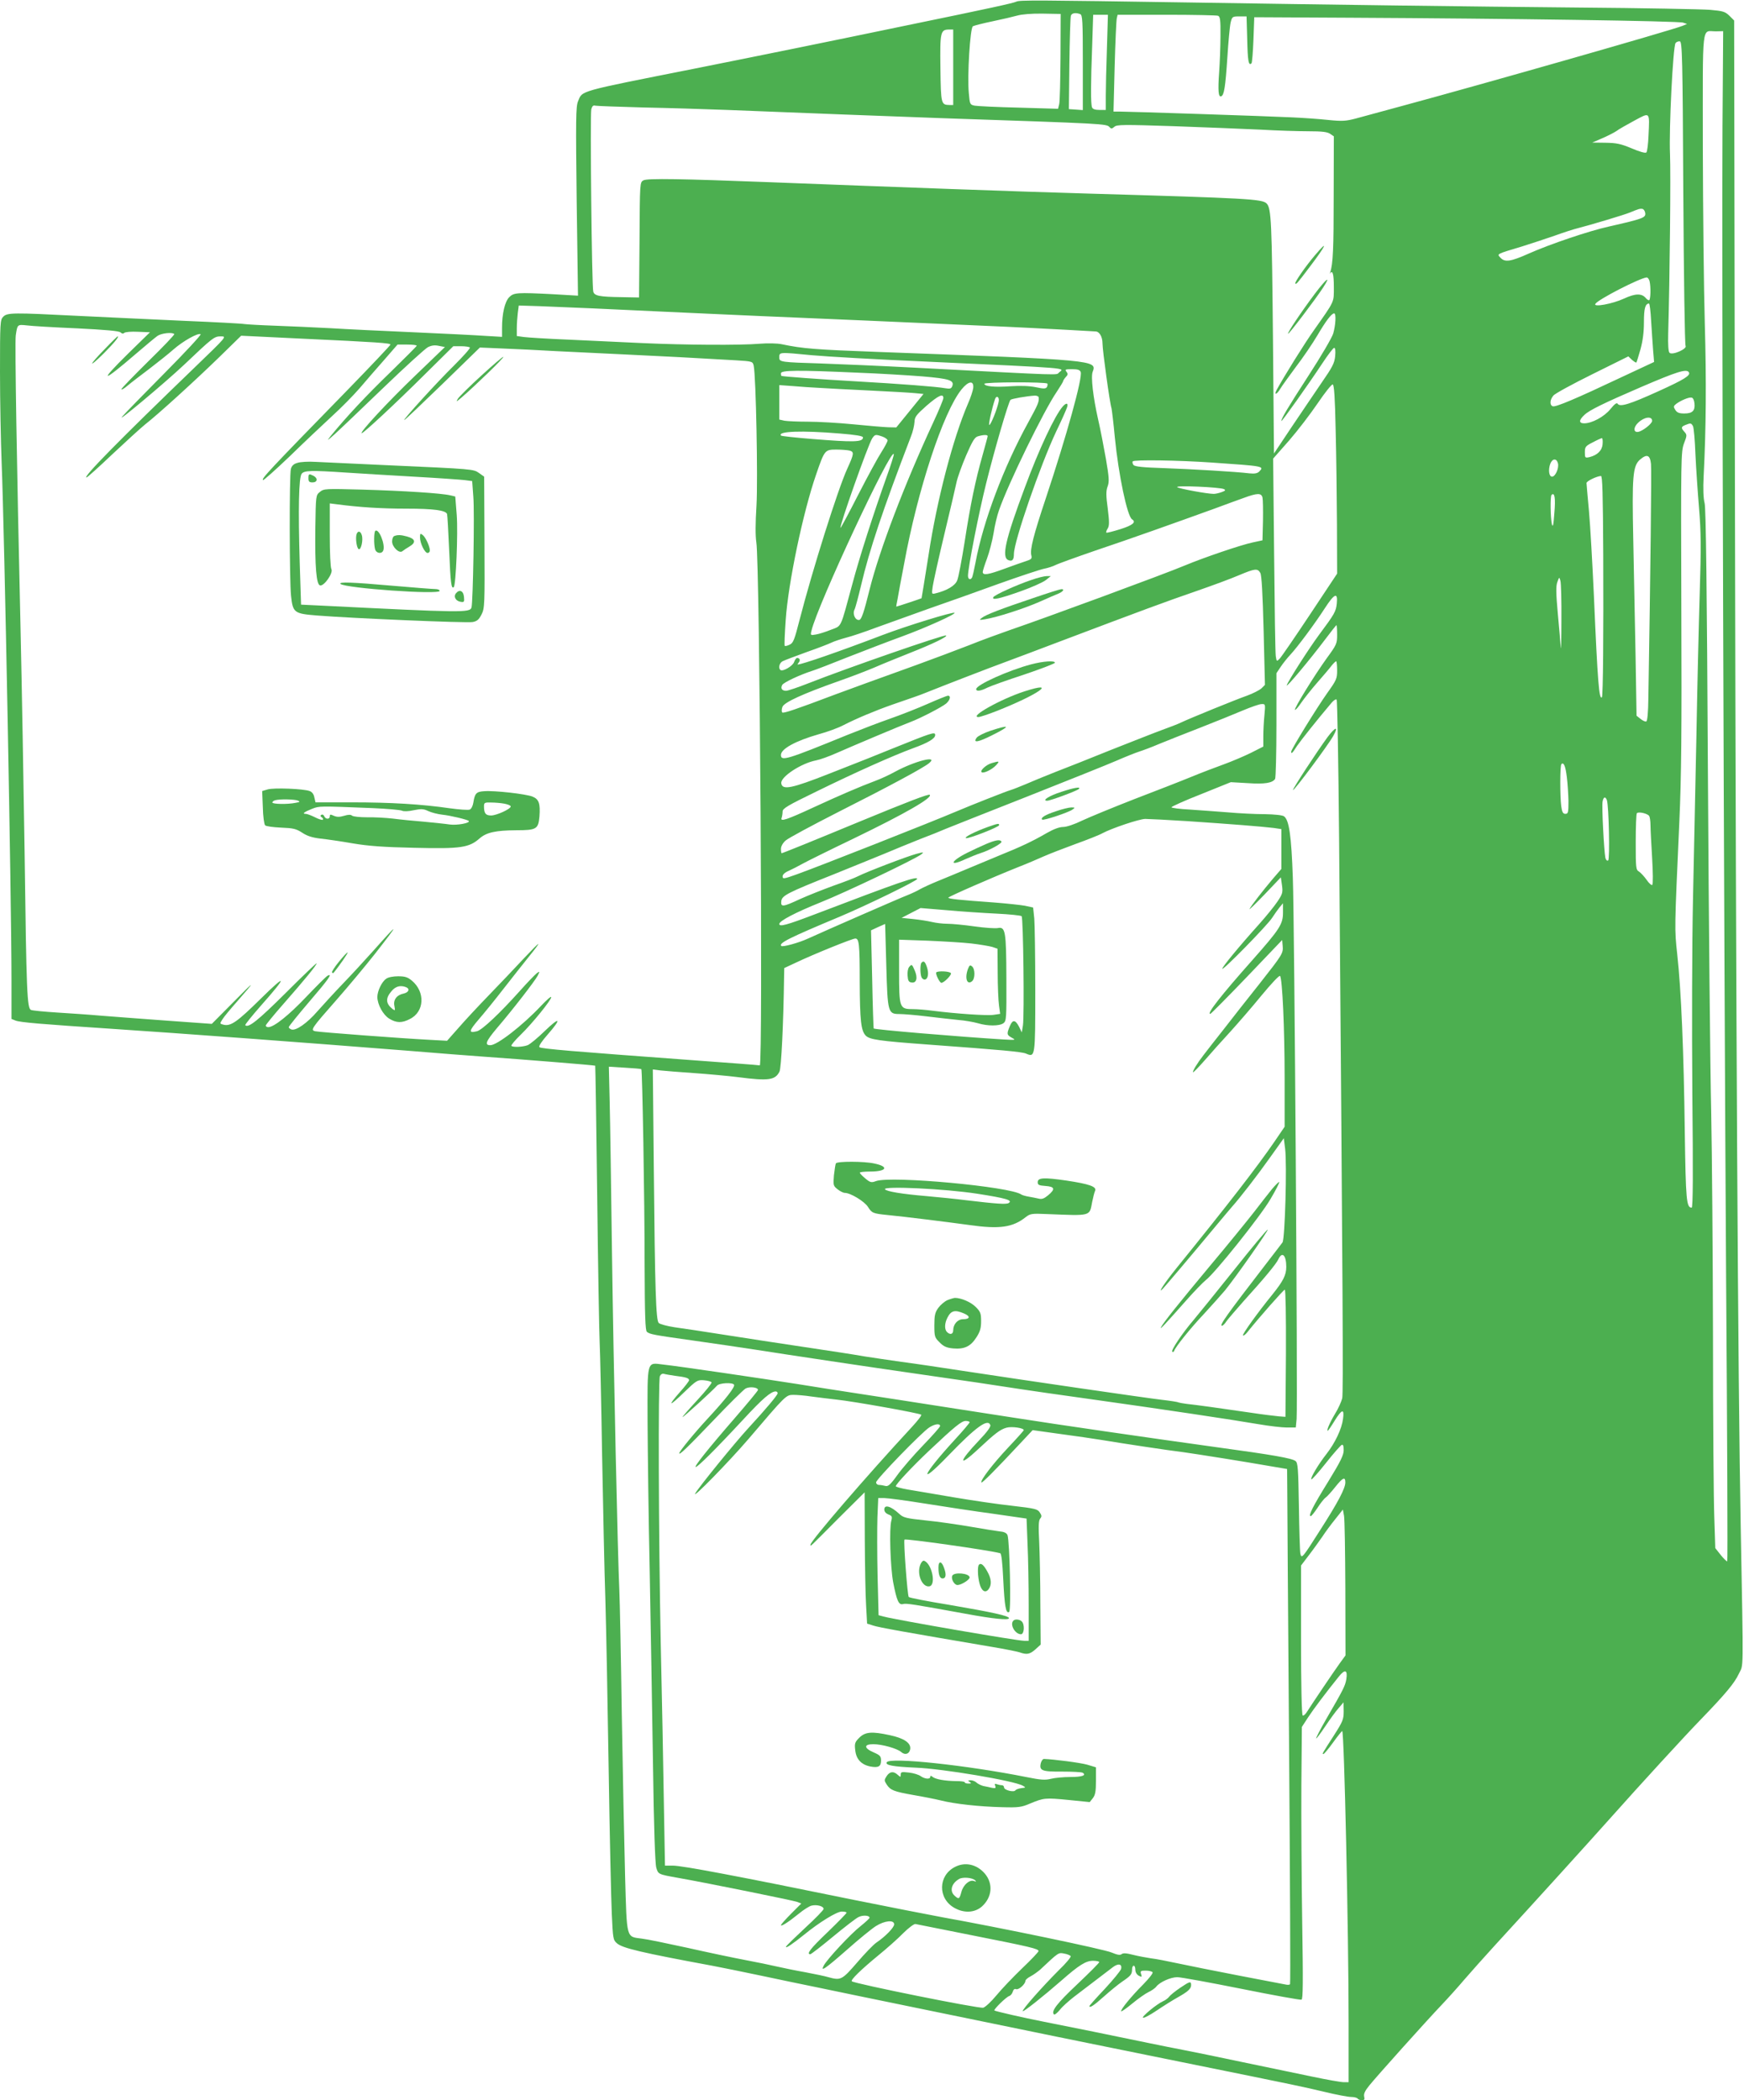<?xml version="1.0" standalone="no"?>
<!DOCTYPE svg PUBLIC "-//W3C//DTD SVG 20010904//EN"
 "http://www.w3.org/TR/2001/REC-SVG-20010904/DTD/svg10.dtd">
<svg version="1.0" xmlns="http://www.w3.org/2000/svg"
 width="1063pt" height="1280pt" viewBox="0 0 1063 1280"
 preserveAspectRatio="xMidYMid meet">
<g transform="translate(0,1280) scale(0.1,-0.1)"
fill="#4caf50" stroke="none">
<path d="M6195 12790 c-18 -9 -164 -41 -665 -144 -461 -96 -894 -184 -1305
-266 -711 -141 -674 -131 -702 -198 -13 -32 -14 -108 -8 -610 l8 -574 -154 9
c-216 11 -237 10 -265 -18 -27 -27 -44 -101 -44 -187 l0 -55 -102 6 c-57 4
-254 14 -438 22 -184 8 -414 19 -510 25 -96 5 -247 12 -335 15 -88 3 -171 8
-185 10 -14 3 -182 12 -375 20 -192 9 -480 22 -640 30 -395 20 -430 20 -455
-5 -19 -19 -20 -33 -20 -337 0 -175 5 -424 10 -553 17 -423 60 -2663 60 -3153
l0 -237 25 -10 c28 -11 160 -22 585 -50 422 -28 1140 -81 1810 -134 168 -14
375 -30 460 -36 229 -16 675 -52 678 -55 1 -1 7 -355 12 -786 5 -431 12 -836
15 -899 3 -63 10 -374 15 -690 6 -316 14 -714 20 -885 5 -170 14 -634 20
-1030 6 -396 15 -791 19 -879 7 -153 8 -159 32 -180 34 -29 146 -56 579 -136
58 -11 191 -38 295 -60 105 -22 264 -56 355 -74 91 -19 365 -76 610 -126 679
-140 1027 -211 1595 -326 745 -151 738 -150 878 -183 71 -17 143 -31 162 -31
19 0 37 -5 40 -10 3 -5 15 -10 26 -10 15 0 18 5 14 22 -4 17 5 36 32 69 47 58
343 388 439 489 39 41 102 111 140 156 38 44 120 136 183 205 246 268 583 640
715 788 168 189 443 489 542 591 150 155 206 222 232 278 30 65 29 -32 12 897
-17 888 -29 3084 -35 6180 l-5 3000 -29 29 c-26 25 -38 29 -117 36 -49 4 -413
11 -809 14 -656 6 -1493 17 -2375 31 -917 14 -1026 15 -1045 5z m269 -336 c-1
-144 -4 -274 -8 -289 l-7 -28 -239 7 c-131 3 -252 9 -269 12 -29 6 -30 8 -36
78 -10 103 8 396 25 406 7 4 61 18 119 30 58 12 126 28 151 35 28 8 88 13 155
12 l110 -2 -1 -261z m120 260 c14 -5 16 -41 16 -296 l0 -289 -42 3 -43 3 3
275 c2 151 6 283 9 293 4 17 28 22 57 11z m163 -206 c-4 -112 -7 -242 -7 -290
l0 -88 -39 0 c-26 0 -41 5 -45 16 -8 20 -8 142 1 377 l6 187 45 0 45 0 -6
-202z m677 196 c13 -5 16 -25 15 -123 0 -64 -4 -163 -8 -220 -8 -112 -5 -154
12 -148 18 6 26 55 38 237 6 96 15 192 20 213 9 36 11 37 54 37 l43 0 4 -139
c3 -132 8 -164 26 -147 4 4 9 69 12 144 l5 137 585 -3 c975 -5 2004 -20 2029
-30 l24 -8 -29 -12 c-68 -27 -1195 -349 -1709 -488 -115 -31 -241 -65 -280
-76 -61 -16 -83 -18 -170 -9 -55 6 -156 13 -225 16 -144 7 -986 35 -1044 35
l-39 0 7 273 c4 149 10 282 13 295 l5 22 298 0 c164 0 305 -3 314 -6z m-1614
-314 l0 -230 -22 0 c-52 1 -53 5 -56 223 -3 223 0 237 54 237 l24 0 0 -230z
m4689 -357 c-5 -743 8 -4820 22 -7031 7 -942 10 -1715 7 -1717 -3 -3 -20 14
-39 37 l-34 43 -6 185 c-4 102 -8 597 -8 1100 -1 503 -6 1122 -11 1375 -6 253
-15 1180 -20 2060 -6 1140 -12 1614 -20 1648 -8 30 -10 90 -6 165 15 291 17
585 7 932 -6 206 -11 688 -12 1070 0 783 -9 708 80 709 l44 1 -4 -577z m-239
-408 c3 -506 9 -926 14 -933 11 -18 -81 -59 -98 -42 -7 7 -10 48 -8 119 10
353 16 976 11 1091 -7 152 18 657 34 678 6 7 17 11 26 10 14 -3 17 -93 21
-923z m-6340 520 c151 -3 381 -10 510 -15 443 -18 1005 -39 1305 -50 1007 -34
1009 -34 1028 -55 10 -11 15 -10 29 2 15 14 56 14 360 4 189 -7 426 -16 528
-21 102 -6 235 -10 295 -10 84 0 116 -4 133 -16 l22 -15 -1 -362 c0 -322 -4
-414 -21 -467 -3 -8 -3 -12 -1 -7 15 25 23 -4 23 -81 0 -98 7 -82 -121 -264
-56 -78 -185 -286 -228 -365 -18 -34 2 -28 22 7 10 17 53 76 95 133 43 56 102
143 131 192 53 90 87 135 103 135 13 0 9 -72 -6 -123 -8 -26 -75 -140 -149
-254 -127 -196 -167 -263 -167 -279 0 -9 169 229 248 349 35 53 68 97 74 97 7
0 9 -19 6 -51 -4 -42 -17 -67 -83 -162 -42 -62 -125 -184 -184 -272 l-106
-159 -6 685 c-7 731 -10 810 -39 839 -27 27 -115 32 -1080 60 -423 12 -1160
39 -1960 70 -519 20 -735 24 -758 11 -22 -12 -22 -12 -24 -363 l-3 -351 -105
2 c-139 2 -167 8 -174 34 -9 32 -20 1078 -12 1111 5 19 12 26 24 22 9 -2 141
-7 292 -11z m6128 -172 c-2 -51 -8 -97 -13 -102 -6 -6 -41 4 -90 25 -67 28
-93 33 -160 34 l-80 1 60 26 c33 14 72 34 87 44 14 11 64 39 110 64 97 52 93
57 86 -92z m-20 -471 c4 -29 -12 -35 -223 -83 -118 -26 -358 -107 -486 -164
-112 -50 -147 -55 -174 -25 -21 23 -28 20 135 69 58 18 148 48 200 66 52 19
115 39 140 45 71 18 282 81 315 95 51 21 59 24 75 22 8 -1 16 -12 18 -25z m26
-414 c9 -35 7 -118 -3 -118 -5 0 -14 6 -20 14 -25 29 -64 28 -133 -4 -69 -32
-188 -54 -174 -32 16 27 270 157 312 161 7 1 14 -9 18 -21z m10 -245 c4 -60 9
-140 12 -178 l6 -71 -199 -93 c-275 -130 -402 -184 -419 -177 -19 7 -18 39 4
65 9 12 116 70 237 130 l220 109 22 -21 c13 -11 25 -19 27 -16 2 2 13 38 25
80 14 51 21 104 21 165 0 83 8 114 31 114 4 0 10 -48 13 -107z m-6439 77 c116
-5 309 -14 430 -20 121 -6 380 -17 575 -26 385 -16 818 -35 1360 -59 190 -8
419 -20 510 -25 91 -5 170 -10 177 -10 24 0 43 -32 43 -74 0 -41 44 -362 55
-395 2 -9 12 -88 20 -176 23 -232 76 -482 105 -500 27 -17 5 -36 -71 -60 -45
-14 -84 -24 -86 -21 -2 2 1 13 8 24 11 17 11 40 1 122 -11 80 -11 108 -1 135
11 29 9 55 -10 167 -13 73 -34 183 -48 243 -30 133 -45 259 -33 289 27 71 21
72 -1305 121 -383 14 -462 20 -590 47 -29 6 -86 7 -135 3 -118 -10 -452 -8
-715 4 -121 6 -323 15 -450 21 -126 5 -249 13 -272 16 l-43 6 0 48 c0 26 3 68
6 92 l6 46 127 -4 c69 -3 221 -9 336 -14z m-3157 -121 c178 -9 258 -16 267
-25 8 -8 16 -9 22 -3 6 6 43 9 83 7 l74 -3 -132 -129 c-185 -182 -162 -182 48
-1 58 50 116 98 130 108 23 16 90 24 102 11 4 -3 -68 -78 -158 -166 -90 -89
-164 -165 -164 -170 0 -6 17 4 38 22 20 17 80 63 132 102 52 40 119 93 147
118 58 51 150 103 166 93 5 -3 -94 -110 -220 -237 -126 -127 -242 -246 -258
-265 -42 -47 258 204 375 314 178 169 186 175 226 175 37 0 37 0 -157 -187
-462 -445 -686 -673 -662 -673 5 0 75 63 156 140 82 77 172 159 200 182 81 63
307 269 454 412 l133 130 372 -18 c455 -21 538 -27 538 -36 0 -4 -118 -129
-262 -277 -483 -495 -525 -540 -515 -549 3 -3 77 63 165 147 87 85 203 194
256 243 54 49 129 125 168 170 38 45 106 123 151 174 l80 92 59 0 c32 0 58 -3
58 -7 0 -3 -73 -76 -161 -162 -142 -137 -267 -270 -364 -389 -25 -32 -22 -30
25 12 30 27 163 154 296 282 132 127 255 239 272 248 22 11 41 14 68 8 l36 -7
-182 -175 c-161 -154 -343 -350 -325 -350 11 0 205 180 384 358 l174 172 48 0
c26 0 50 -4 53 -8 3 -5 -40 -53 -95 -108 -105 -103 -315 -334 -305 -334 4 0
109 100 234 221 l227 221 140 -6 c77 -3 223 -10 325 -16 102 -5 289 -14 415
-20 216 -10 446 -22 682 -36 99 -6 101 -7 107 -33 14 -66 26 -692 17 -851 -7
-112 -7 -185 -1 -225 21 -121 41 -3192 21 -3188 -6 2 -198 16 -428 33 -707 52
-905 68 -915 78 -6 6 14 36 51 78 86 98 75 111 -18 21 -43 -42 -90 -81 -105
-87 -30 -11 -89 -14 -99 -4 -3 4 22 34 57 68 71 69 186 211 186 229 -1 7 -29
-18 -63 -54 -113 -120 -267 -239 -308 -239 -37 0 -28 23 39 103 102 119 231
287 249 320 14 28 14 29 -5 16 -10 -8 -58 -57 -104 -109 -121 -135 -230 -238
-261 -245 -52 -13 -50 1 10 71 33 38 102 123 153 189 52 66 119 152 150 190
89 110 81 109 -26 -5 -54 -58 -150 -159 -214 -225 -64 -66 -147 -155 -185
-199 l-70 -79 -110 6 c-157 8 -666 46 -693 52 -31 7 -26 15 128 190 73 83 178
209 234 280 154 197 152 201 -9 20 -49 -55 -132 -145 -185 -200 -53 -55 -122
-131 -155 -168 -63 -73 -132 -121 -159 -111 -9 3 -16 10 -16 14 0 5 56 74 125
155 117 136 146 177 111 158 -8 -4 -66 -62 -128 -127 -107 -113 -198 -186
-233 -186 -8 0 -15 4 -15 10 0 5 49 65 108 132 129 147 202 236 202 247 0 4
-85 -77 -188 -180 -170 -169 -229 -216 -247 -197 -3 3 41 57 97 121 160 180
159 200 -3 40 -144 -142 -183 -169 -227 -158 -23 6 -23 6 -6 33 9 15 49 63 88
107 119 136 114 135 -22 -3 l-131 -132 -278 20 c-153 11 -332 25 -398 30 -66
6 -185 14 -265 19 -80 5 -152 12 -161 16 -24 9 -28 108 -39 960 -6 402 -17
1020 -25 1375 -23 992 -35 1730 -29 1775 10 68 9 68 67 62 28 -4 166 -12 305
-18z m4482 -164 c85 -8 400 -26 700 -39 888 -41 840 -37 805 -66 -21 -17 57
-20 -875 29 -206 11 -467 22 -580 26 -236 7 -250 9 -250 34 0 36 -7 36 200 16z
m1637 -102 c13 -33 -85 -386 -213 -771 -74 -221 -97 -312 -88 -346 5 -21 1
-25 -33 -36 -21 -7 -79 -27 -130 -46 -100 -37 -133 -42 -133 -20 0 7 12 45 26
82 14 38 32 107 40 154 7 47 22 110 33 140 56 162 273 607 352 722 21 32 39
61 39 65 0 3 7 15 16 25 14 14 14 20 4 33 -11 13 -6 15 34 15 34 0 48 -4 53
-17z m-1367 -4 c135 -5 316 -16 403 -23 165 -14 195 -24 181 -60 -6 -15 -14
-17 -43 -12 -58 10 -267 26 -546 42 -213 12 -441 29 -452 33 -2 1 -3 8 -3 16
0 19 103 20 460 4z m5074 2 c12 -19 -28 -44 -187 -116 -174 -79 -233 -97 -247
-76 -5 9 -19 -1 -44 -32 -38 -47 -113 -87 -160 -87 -34 0 -33 20 2 52 29 28
117 71 342 168 221 95 280 114 294 91z m-4362 -96 c-2 -16 -16 -59 -32 -95
-91 -211 -189 -585 -240 -921 -23 -144 -42 -264 -43 -265 -5 -3 -152 -52 -154
-51 -1 1 3 22 8 47 4 25 22 122 40 215 82 449 238 924 350 1062 42 52 76 56
71 8z m452 27 c2 -4 1 -14 -3 -21 -7 -11 -20 -11 -67 -1 -38 8 -93 10 -154 6
-97 -7 -160 -1 -160 15 0 11 377 12 384 1z m1757 -283 c4 -151 7 -409 8 -575
l1 -300 -166 -250 c-91 -137 -174 -258 -184 -268 -18 -19 -19 -18 -24 15 -3
19 -7 297 -10 619 l-6 585 97 110 c53 61 131 163 175 228 44 65 85 116 91 114
9 -3 14 -80 18 -278z m-3146 257 c44 -3 181 -10 305 -16 124 -6 248 -13 277
-16 l52 -5 -83 -102 -83 -102 -49 1 c-27 1 -123 9 -213 18 -91 9 -215 16 -277
16 -61 0 -126 3 -143 6 l-31 7 0 105 0 105 83 -6 c45 -4 118 -9 162 -11z m755
-62 c0 -8 -27 -74 -61 -147 -179 -386 -328 -779 -388 -1017 -35 -142 -50 -185
-63 -188 -24 -5 -43 35 -30 62 6 11 24 80 41 151 50 213 132 458 303 904 12
29 21 69 22 89 1 31 10 43 73 99 73 63 103 77 103 47z m581 4 c3 -27 -4 -43
-63 -151 -150 -272 -275 -603 -322 -855 -9 -46 -18 -88 -22 -93 -10 -16 -24
-9 -24 12 0 48 65 380 111 564 50 202 135 493 148 508 7 7 99 23 149 26 12 0
23 -5 23 -11z m-244 -26 c-9 -46 -48 -142 -57 -142 -7 0 16 102 35 158 9 25
28 12 22 -16z m4241 -10 c5 -45 -12 -62 -62 -62 -31 0 -44 5 -55 22 -12 19
-11 23 5 36 28 21 77 42 94 39 9 -1 16 -15 18 -35z m-258 -107 c0 -17 -57 -62
-85 -67 -30 -5 -30 28 0 56 38 36 85 41 85 11z m249 -32 c5 -10 12 -88 15
-173 4 -85 14 -233 22 -328 12 -143 13 -236 4 -520 -6 -191 -15 -579 -20 -862
-6 -283 -15 -733 -21 -1000 -6 -281 -7 -778 -4 -1182 5 -494 4 -698 -4 -698
-32 0 -36 44 -42 465 -6 482 -22 865 -46 1079 -17 159 -17 140 13 811 12 266
15 548 12 1295 -3 924 -2 957 16 1007 19 49 19 53 3 71 -22 24 -21 31 6 42 32
13 35 12 46 -7z m-5201 -45 c98 -8 142 -15 142 -24 0 -29 -55 -30 -314 -9 -98
8 -181 17 -185 20 -26 27 129 32 357 13z m261 -19 c17 -6 31 -17 31 -23 0 -7
-17 -39 -38 -72 -21 -32 -85 -150 -142 -261 -57 -112 -105 -201 -107 -200 -8
9 168 506 193 545 17 25 20 26 63 11z m641 3 c0 -4 -14 -54 -30 -112 -45 -158
-75 -303 -110 -530 -18 -113 -38 -220 -46 -238 -13 -32 -62 -61 -131 -78 -24
-6 -25 -6 -18 42 4 27 35 168 70 314 35 146 69 290 75 320 6 30 33 104 59 165
38 87 52 111 72 116 34 10 59 10 59 1z m3748 -49 c-3 -39 -32 -67 -80 -79 -27
-6 -28 -4 -28 30 0 32 4 38 48 60 26 14 51 25 55 26 5 0 7 -16 5 -37z m-4590
-39 c29 -8 28 -19 -14 -111 -58 -127 -213 -620 -290 -919 -32 -125 -39 -143
-61 -153 -14 -7 -28 -10 -30 -7 -3 2 0 73 6 158 15 223 105 655 186 888 51
148 53 150 123 150 31 0 67 -3 80 -6z m226 -160 c-81 -228 -164 -485 -209
-654 -75 -276 -63 -252 -130 -278 -32 -13 -73 -26 -92 -29 -33 -6 -34 -5 -27
23 36 155 487 1121 502 1076 1 -5 -18 -67 -44 -138z m4659 79 c4 -39 -3 -653
-16 -1427 -1 -91 -6 -141 -13 -143 -6 -2 -22 5 -35 16 l-24 19 -6 364 c-4 199
-10 518 -14 708 -8 386 -3 449 40 488 43 37 62 30 68 -25z m-2678 8 c320 -22
322 -22 290 -55 -11 -11 -28 -14 -58 -11 -81 10 -353 26 -524 32 -125 4 -176
9 -184 19 -6 7 -8 17 -5 22 7 11 278 7 481 -7z m2111 -5 c7 -30 -16 -81 -36
-81 -19 0 -24 42 -11 78 13 34 39 35 47 3z m276 -553 c2 -481 -1 -864 -8 -872
-17 -19 -26 86 -49 619 -9 195 -22 427 -30 515 -8 88 -15 165 -15 171 0 12 63
42 88 43 9 1 12 -102 14 -476z m-2312 396 c12 -6 9 -10 -13 -18 -16 -6 -38
-11 -49 -11 -40 0 -213 32 -223 41 -12 12 263 0 285 -12z m235 -51 c3 -13 4
-77 3 -142 l-3 -119 -60 -13 c-71 -15 -295 -91 -415 -141 -121 -51 -851 -320
-1065 -393 -60 -21 -173 -62 -250 -93 -77 -30 -221 -84 -320 -120 -99 -36
-238 -86 -310 -112 -71 -26 -152 -56 -180 -66 -246 -93 -320 -118 -327 -111
-5 5 -4 20 1 34 11 28 125 80 346 158 66 23 163 60 215 82 52 23 150 62 217
89 137 54 228 98 220 106 -9 8 -603 -198 -839 -291 -64 -25 -125 -46 -137 -46
-25 0 -35 15 -23 36 9 15 106 61 181 85 20 6 119 44 221 85 102 40 248 96 325
124 150 55 331 137 323 145 -8 8 -291 -79 -438 -135 -262 -100 -493 -180 -518
-180 -2 0 1 6 7 13 11 14 5 27 -11 27 -5 0 -13 -11 -18 -25 -9 -25 -67 -58
-82 -49 -16 10 -8 44 12 54 12 6 78 31 147 56 69 24 138 51 152 58 14 7 53 20
86 29 33 8 116 36 185 62 69 25 213 77 320 115 107 37 301 106 430 153 129 46
253 87 275 91 21 4 52 14 68 22 15 8 126 48 245 89 206 69 484 168 727 256 61
23 139 51 175 64 84 31 108 31 115 3z m1779 -95 c-5 -72 -9 -90 -15 -68 -9 40
-11 170 -2 179 19 18 25 -20 17 -111z m-1792 -365 c8 -16 14 -124 20 -353 l8
-329 -22 -22 c-13 -11 -52 -31 -88 -44 -63 -22 -344 -136 -405 -165 -16 -8
-66 -27 -110 -43 -44 -16 -183 -71 -310 -121 -126 -51 -282 -113 -345 -137
-63 -25 -144 -58 -180 -74 -36 -15 -76 -31 -90 -35 -28 -8 -243 -93 -330 -130
-155 -66 -858 -343 -977 -385 -76 -27 -83 -28 -83 -11 0 11 14 24 38 34 20 9
57 28 82 42 25 14 166 84 314 155 312 151 481 248 463 266 -6 7 -136 -43 -422
-161 -302 -125 -475 -195 -481 -195 -2 0 -4 12 -4 26 0 16 11 36 28 51 15 14
162 93 327 177 303 153 515 267 548 295 60 50 -87 13 -207 -52 -34 -19 -88
-44 -121 -56 -96 -36 -219 -89 -375 -161 -164 -76 -206 -90 -196 -65 3 9 6 27
6 39 0 19 31 37 208 123 241 118 458 215 590 264 89 32 132 58 132 79 0 22
-17 16 -270 -86 -113 -46 -138 -56 -375 -149 -231 -91 -287 -102 -293 -59 -6
39 122 123 213 140 22 4 78 24 125 45 95 42 396 169 450 189 59 22 194 92 218
113 24 22 29 47 10 47 -6 0 -61 -22 -122 -49 -61 -27 -165 -68 -231 -91 -66
-23 -183 -68 -260 -99 -370 -151 -405 -162 -405 -122 0 37 90 86 230 126 52
14 120 39 150 55 80 41 192 88 300 126 52 18 111 38 130 45 19 6 55 20 80 30
97 39 381 149 485 187 61 23 196 73 300 113 545 206 664 250 861 318 95 33
209 75 255 95 100 42 114 43 131 14z m1835 -288 c0 -118 -2 -192 -4 -165 -2
28 -10 121 -18 207 -11 121 -12 165 -3 190 12 33 12 33 19 8 4 -14 7 -122 6
-240z m-1369 103 c-5 -50 -13 -64 -109 -193 -60 -81 -185 -276 -196 -306 -8
-23 143 158 234 279 36 48 67 87 69 87 2 0 4 -26 4 -58 0 -55 -3 -61 -65 -146
-76 -106 -199 -305 -192 -312 3 -3 20 16 38 43 18 26 62 82 98 123 36 41 76
88 87 103 12 15 25 27 28 27 3 0 6 -25 6 -55 0 -51 -4 -60 -59 -137 -64 -90
-221 -345 -221 -359 0 -16 7 -10 35 34 24 35 123 160 212 265 12 14 26 23 30
18 4 -4 11 -386 15 -849 23 -2837 26 -3376 19 -3409 -5 -20 -24 -63 -44 -95
-33 -55 -53 -103 -44 -103 2 0 21 27 41 60 45 73 61 77 52 13 -8 -62 -48 -146
-100 -213 -51 -65 -101 -149 -93 -156 3 -3 43 42 89 100 45 57 89 107 96 110
8 4 12 -6 12 -32 0 -30 -19 -69 -94 -191 -93 -150 -124 -211 -107 -211 5 0 23
23 41 50 18 28 40 56 50 63 10 7 36 36 59 65 46 58 61 64 61 27 0 -36 -46
-123 -152 -288 -109 -172 -115 -179 -122 -146 -3 13 -7 143 -9 288 -4 234 -6
266 -21 277 -23 17 -137 37 -481 84 -405 56 -984 140 -1230 179 -66 10 -226
35 -355 55 -129 20 -291 45 -360 56 -69 11 -186 29 -260 40 -74 11 -232 36
-350 55 -217 34 -718 108 -820 119 -99 12 -94 30 -93 -350 1 -181 6 -590 13
-909 6 -319 15 -848 20 -1175 5 -379 13 -608 20 -632 12 -41 11 -41 135 -63
191 -34 698 -137 723 -146 l26 -10 -62 -62 c-34 -34 -62 -66 -62 -70 0 -10 45
18 109 70 29 24 64 46 77 49 32 8 74 -3 74 -20 0 -7 -51 -59 -113 -116 -61
-57 -114 -108 -116 -114 -5 -14 41 17 109 72 93 76 200 142 231 142 16 0 29
-3 29 -7 0 -4 -52 -57 -115 -118 -105 -100 -132 -135 -106 -135 5 0 67 48 137
106 70 58 140 112 156 120 27 14 68 11 68 -4 0 -4 -25 -27 -56 -52 -59 -46
-203 -201 -223 -239 -23 -42 9 -20 140 95 72 64 152 129 177 145 54 34 112 40
112 11 0 -19 -53 -74 -108 -111 -18 -12 -71 -67 -118 -122 -92 -106 -99 -110
-175 -89 -19 6 -82 19 -140 30 -57 10 -135 26 -174 35 -38 9 -126 27 -195 40
-69 13 -226 46 -350 74 -124 27 -249 53 -278 56 -96 13 -91 -8 -102 380 -5
187 -14 628 -20 980 -5 352 -12 694 -15 760 -10 215 -35 1343 -45 2065 -5 388
-11 800 -14 917 l-5 212 97 -6 c53 -3 99 -7 101 -9 6 -6 20 -784 20 -1195 1
-305 4 -399 14 -406 18 -15 40 -19 282 -53 121 -17 290 -42 375 -55 203 -32
711 -108 970 -145 288 -41 536 -78 643 -95 51 -8 252 -37 447 -64 421 -59 849
-123 1012 -151 64 -11 141 -20 171 -20 l55 0 5 52 c7 89 -13 3027 -23 3298 -9
260 -23 353 -54 375 -9 7 -58 12 -118 13 -57 0 -157 5 -223 11 -66 5 -171 13
-232 17 -62 3 -113 10 -113 14 0 4 81 41 181 80 l181 73 104 -6 c103 -7 150 1
166 26 4 7 8 154 8 328 l0 316 26 39 c14 21 41 55 59 74 43 46 148 187 210
283 59 91 80 99 73 30z m-441 -680 c-4 -38 -7 -96 -7 -130 l0 -63 -77 -39
c-43 -21 -116 -52 -163 -69 -47 -17 -137 -51 -200 -77 -63 -26 -220 -87 -348
-136 -128 -50 -269 -108 -314 -129 -49 -24 -97 -40 -118 -40 -23 0 -58 -13
-100 -37 -86 -50 -161 -85 -280 -133 -25 -10 -106 -44 -180 -75 -74 -31 -167
-70 -207 -86 -39 -16 -87 -38 -105 -48 -18 -11 -53 -27 -78 -37 -40 -15 -500
-216 -605 -264 -56 -26 -155 -53 -163 -45 -17 17 47 49 358 179 164 69 469
218 470 229 1 19 -101 -16 -628 -217 -168 -64 -212 -76 -212 -57 0 19 101 71
250 131 153 61 576 263 615 293 18 15 16 15 -30 3 -56 -15 -302 -109 -355
-136 -19 -10 -87 -36 -150 -58 -63 -23 -154 -59 -203 -81 -105 -49 -119 -51
-115 -13 4 34 37 51 316 162 112 45 251 102 310 126 59 25 157 65 217 89 61
23 133 52 160 64 28 11 250 100 495 196 245 97 490 195 545 219 55 24 118 49
140 56 22 7 76 27 120 46 44 18 157 63 250 99 94 37 211 84 260 105 50 21 101
39 114 39 24 1 24 0 18 -66z m1843 -379 c5 -38 9 -104 10 -146 0 -70 -2 -78
-19 -78 -14 0 -20 10 -25 46 -8 62 -8 249 1 257 14 14 25 -12 33 -79z m244
-140 c12 -32 19 -361 8 -368 -7 -4 -13 2 -17 16 -8 38 -23 316 -17 343 5 28
17 33 26 9z m258 -97 c4 -6 8 -32 8 -57 0 -25 5 -115 10 -200 5 -85 6 -158 1
-163 -4 -4 -20 9 -34 30 -15 21 -36 44 -47 51 -19 11 -20 22 -20 180 0 93 3
172 7 176 11 11 65 -2 75 -17z m-2807 -32 c252 -17 444 -32 518 -41 l47 -7 0
-121 0 -122 -51 -59 c-62 -73 -133 -165 -143 -185 -4 -8 37 32 92 89 l99 104
7 -49 c6 -43 3 -53 -28 -99 -18 -27 -69 -90 -112 -138 -124 -138 -224 -260
-224 -271 0 -16 272 262 303 309 14 22 35 51 46 65 l21 25 0 -56 c0 -71 -18
-100 -188 -292 -190 -214 -280 -329 -255 -326 4 0 105 102 223 225 l215 225 3
-35 c4 -46 1 -51 -143 -234 -69 -86 -165 -209 -214 -272 -50 -63 -106 -135
-125 -160 -39 -50 -69 -100 -64 -105 2 -2 34 31 71 73 36 42 106 120 154 172
48 53 135 153 192 223 58 70 108 124 113 119 14 -14 28 -321 28 -623 l0 -296
-62 -91 c-108 -157 -279 -378 -599 -773 -68 -84 -119 -161 -82 -124 17 18 154
179 336 398 38 45 76 91 86 102 50 56 156 193 231 299 l85 119 8 -64 c12 -93
-1 -550 -16 -571 -7 -9 -52 -69 -102 -133 -240 -311 -285 -375 -267 -375 5 0
18 12 27 27 10 14 57 69 104 122 125 138 201 229 213 257 23 49 48 24 48 -47
0 -50 -19 -87 -85 -169 -88 -108 -185 -243 -179 -249 3 -3 15 5 26 19 76 95
222 260 229 260 5 0 8 -159 7 -387 l-3 -388 -40 3 c-22 2 -98 11 -170 22 -183
27 -343 49 -393 54 -23 3 -45 7 -50 9 -4 3 -50 10 -102 16 -102 12 -823 117
-1210 176 -129 20 -298 45 -375 55 -77 11 -180 26 -230 34 -49 9 -211 34 -360
56 -148 22 -369 56 -490 75 -121 19 -258 40 -304 46 -46 7 -89 19 -96 26 -17
17 -23 201 -30 942 l-6 603 48 -6 c26 -3 118 -10 203 -16 85 -6 207 -17 270
-25 185 -24 225 -18 251 34 11 22 24 287 28 579 l1 52 73 34 c105 50 342 146
360 146 23 0 27 -31 27 -260 1 -242 8 -302 37 -332 25 -24 79 -32 378 -54 451
-33 571 -44 598 -55 57 -24 57 -25 57 385 0 204 -3 401 -6 438 l-7 67 -51 11
c-28 5 -114 14 -191 20 -210 15 -275 22 -275 29 0 6 260 120 430 188 47 18
114 47 150 63 36 16 124 50 195 76 72 26 146 55 165 66 56 30 222 86 260 87
19 0 139 -6 265 -14z m-1173 -563 c81 -4 151 -11 155 -16 10 -9 17 -604 8
-665 l-7 -43 -16 33 c-23 45 -40 47 -57 5 -20 -48 -19 -53 13 -71 25 -14 23
-14 -53 -10 -288 18 -784 60 -790 67 -1 2 -6 137 -9 301 l-7 297 43 20 43 19
7 -251 c8 -290 10 -298 81 -298 23 0 96 -6 162 -14 66 -8 154 -18 195 -22 41
-3 95 -13 120 -20 59 -18 131 -18 156 0 18 14 19 28 18 273 -1 289 -6 316 -52
307 -15 -3 -79 1 -142 10 -63 9 -137 16 -165 16 -27 0 -70 5 -95 11 -25 6 -76
14 -115 18 l-70 7 58 30 58 30 157 -13 c86 -8 223 -17 304 -21z m-152 -182
c52 -6 110 -16 128 -21 l32 -11 1 -146 c0 -81 4 -170 8 -199 l7 -52 -40 -6
c-40 -6 -230 7 -371 25 -38 5 -93 10 -122 10 -81 0 -83 7 -83 234 l0 189 173
-6 c94 -4 215 -11 267 -17z m-1805 -2635 c66 -8 85 -14 85 -27 0 -5 -25 -38
-55 -71 -80 -91 -67 -92 24 -3 77 74 82 77 122 74 23 -2 44 -8 46 -13 2 -6
-37 -54 -87 -108 -49 -53 -90 -100 -90 -103 0 -7 188 165 210 191 14 17 95 21
104 6 8 -13 -50 -87 -160 -206 -80 -86 -174 -201 -174 -212 0 -13 49 34 205
197 97 102 187 191 200 198 25 13 75 7 75 -9 0 -5 -64 -82 -141 -171 -344
-396 -311 -399 56 -4 113 122 164 166 193 166 6 0 12 -5 12 -11 0 -11 -71 -96
-180 -214 -81 -88 -299 -356 -322 -396 -25 -43 204 191 324 331 230 270 229
268 273 269 22 0 72 -4 110 -10 39 -5 108 -14 155 -19 105 -11 506 -83 515
-92 4 -4 -22 -37 -57 -75 -278 -300 -617 -694 -618 -717 0 -12 -14 -25 172
162 l158 157 1 -290 c1 -159 4 -339 8 -400 l6 -110 37 -12 c33 -11 188 -39
718 -129 80 -13 158 -29 174 -34 45 -16 63 -12 97 18 l32 29 -2 249 c0 137 -4
306 -7 376 -5 96 -4 131 6 143 10 12 10 19 -3 38 -13 20 -29 24 -168 40 -85 9
-246 33 -359 52 -113 19 -238 41 -277 47 -40 7 -73 16 -73 20 0 13 101 120
200 214 160 151 201 184 226 184 13 0 24 -4 24 -8 0 -4 -41 -53 -92 -108 -199
-217 -228 -292 -35 -92 166 172 238 224 253 183 4 -10 -20 -43 -69 -94 -126
-132 -129 -169 -5 -53 105 98 134 120 173 131 33 9 105 -2 105 -15 0 -3 -43
-51 -95 -106 -93 -99 -173 -203 -163 -213 4 -5 84 75 237 239 l75 80 165 -23
c91 -12 207 -29 256 -37 138 -23 411 -64 495 -74 86 -12 388 -60 535 -86 l100
-17 1 -126 c0 -69 5 -774 11 -1566 6 -792 9 -1443 6 -1447 -2 -5 -14 -6 -26
-3 -12 2 -141 27 -287 55 -146 28 -314 62 -375 75 -60 13 -132 27 -160 30 -27
4 -76 13 -108 21 -42 11 -62 12 -71 4 -10 -7 -26 -4 -60 10 -43 20 -695 155
-1031 215 -82 15 -325 63 -540 106 -714 146 -1047 209 -1105 209 l-47 0 -7
393 c-3 215 -12 653 -19 972 -13 645 -16 1590 -5 1618 5 11 15 17 25 14 10 -3
41 -8 68 -12z m1615 -306 c0 -6 -47 -59 -104 -118 -57 -59 -127 -140 -156
-180 -43 -60 -57 -72 -74 -67 -11 3 -29 6 -38 6 -10 0 -18 7 -18 16 0 18 281
308 325 335 33 21 65 25 65 8z m-89 -473 c118 -19 304 -47 415 -62 l201 -29 6
-155 c4 -85 7 -253 7 -372 l0 -218 -27 0 c-42 0 -774 126 -858 148 l-30 8 -6
239 c-3 132 -3 293 -1 358 l5 117 37 0 c20 0 133 -15 251 -34z m2559 -518 l1
-407 -35 -48 c-39 -54 -173 -253 -200 -296 -9 -15 -21 -25 -26 -22 -6 4 -10
182 -10 460 l0 454 48 63 c27 35 63 86 82 113 18 28 54 76 79 107 l46 58 7
-38 c4 -20 7 -220 8 -444z m6 -552 c-7 -41 -17 -61 -126 -249 -34 -59 -60
-110 -58 -112 2 -2 27 31 55 73 28 42 65 93 82 112 l30 35 1 -54 c0 -49 -5
-62 -58 -145 -74 -115 -75 -116 -65 -116 4 1 31 32 58 70 28 39 53 70 56 70
12 0 39 -1221 39 -1782 l0 -358 -29 0 c-17 0 -103 15 -193 34 -90 19 -282 59
-428 89 -146 31 -303 63 -350 72 -47 9 -148 29 -225 45 -172 36 -492 101 -640
130 -114 22 -287 62 -294 67 -7 5 71 82 90 88 9 3 19 15 22 27 4 13 11 19 20
15 16 -6 57 31 57 51 0 6 15 19 33 28 17 9 43 28 57 40 113 106 111 105 146
98 19 -3 37 -11 40 -16 3 -5 -29 -44 -73 -86 -97 -97 -226 -242 -219 -249 5
-5 126 91 236 187 108 95 149 120 192 120 21 0 38 -4 38 -8 0 -5 -61 -66 -135
-136 -123 -116 -160 -164 -141 -183 4 -4 20 9 36 28 15 20 55 55 87 80 52 40
164 125 236 180 33 25 58 20 50 -11 -3 -11 -48 -66 -99 -121 -52 -55 -94 -102
-94 -105 0 -14 27 3 87 57 37 33 88 75 113 92 53 36 60 45 60 75 0 12 5 22 10
22 6 0 10 -11 10 -25 0 -14 8 -29 21 -36 19 -10 20 -8 14 10 -6 19 -2 21 29
21 19 0 38 -5 41 -10 4 -6 -22 -38 -56 -73 -72 -72 -142 -157 -135 -165 3 -2
33 19 68 48 35 29 79 60 98 69 19 9 41 24 48 34 21 27 87 57 128 57 21 0 196
-32 391 -71 194 -39 359 -69 366 -66 9 3 10 104 4 478 -4 261 -6 634 -5 829
l3 355 37 57 c34 52 107 149 189 251 37 46 54 40 45 -17z m-2285 -1560 c364
-72 409 -83 409 -97 0 -5 -44 -52 -99 -104 -54 -52 -125 -126 -157 -165 -32
-39 -69 -73 -81 -76 -25 -7 -787 147 -801 161 -9 8 56 71 158 155 53 43 123
105 155 138 33 33 67 58 75 56 8 -2 162 -32 341 -68z"/>
<path d="M8018 11248 c-60 -70 -129 -170 -123 -176 6 -6 10 -2 93 108 94 124
111 163 30 68z"/>
<path d="M8013 11008 c-86 -115 -167 -237 -162 -242 4 -5 168 211 214 282 52
80 18 53 -52 -40z"/>
<path d="M637 10671 c-97 -99 -101 -120 -6 -26 61 61 98 105 86 105 -2 0 -38
-35 -80 -79z"/>
<path d="M2935 10512 c-70 -64 -135 -128 -144 -142 -13 -21 -10 -20 24 9 79
68 258 241 253 246 -2 3 -62 -48 -133 -113z"/>
<path d="M1813 9979 c-23 -6 -35 -18 -40 -37 -10 -35 -9 -686 1 -774 11 -102
19 -108 156 -119 211 -17 916 -47 951 -40 27 5 38 15 54 46 19 38 20 58 18
440 l-2 400 -31 22 c-35 24 -28 24 -565 48 -192 9 -386 18 -430 20 -44 3 -95
0 -112 -6z m294 -59 c82 -5 267 -17 413 -25 146 -8 286 -18 312 -21 l46 -6 7
-95 c8 -96 -2 -643 -11 -675 -10 -33 -52 -32 -914 11 l-125 6 -8 250 c-10 336
-6 527 12 548 16 20 58 21 268 7z"/>
<path d="M1880 9885 c0 -20 5 -25 25 -25 30 0 34 25 6 40 -28 14 -31 13 -31
-15z"/>
<path d="M1950 9802 c-25 -20 -25 -21 -28 -219 -3 -238 6 -346 29 -351 25 -5
81 76 69 99 -6 10 -10 104 -10 209 l0 192 48 -6 c129 -17 263 -26 417 -26 168
0 242 -10 250 -33 2 -7 8 -108 13 -225 8 -197 13 -234 28 -220 13 14 26 329
18 437 l-9 115 -30 7 c-51 13 -289 28 -535 35 -227 6 -236 6 -260 -14z"/>
<path d="M2287 9564 c-8 -9 -9 -80 -1 -111 7 -26 41 -31 50 -8 14 36 -28 139
-49 119z"/>
<path d="M2174 9546 c-9 -23 0 -89 13 -93 14 -5 28 57 18 86 -7 24 -23 28 -31
7z"/>
<path d="M2560 9525 c0 -36 29 -95 46 -95 8 0 14 7 14 15 0 24 -25 79 -43 94
-15 12 -17 10 -17 -14z"/>
<path d="M2403 9533 c-7 -2 -13 -17 -13 -33 0 -34 44 -76 63 -59 7 6 27 19 44
29 40 24 35 46 -15 60 -39 11 -59 11 -79 3z"/>
<path d="M2076 9241 c30 -26 604 -67 604 -42 0 6 -12 11 -27 11 -16 0 -131 9
-258 20 -251 22 -334 25 -319 11z"/>
<path d="M2780 9185 c-18 -21 -2 -49 29 -53 20 -3 22 0 19 30 -3 37 -27 48
-48 23z"/>
<path d="M1632 7989 l-34 -10 4 -99 c1 -54 8 -104 14 -110 6 -6 50 -12 97 -14
75 -3 92 -7 129 -31 30 -20 61 -30 112 -36 39 -4 127 -17 196 -29 94 -16 187
-23 377 -27 282 -7 333 1 397 58 42 36 97 48 222 49 124 0 135 7 142 83 6 80
-3 106 -42 122 -39 16 -232 38 -295 33 -48 -3 -57 -13 -66 -70 -3 -20 -13 -39
-22 -42 -9 -4 -64 0 -122 8 -171 25 -360 36 -597 36 l-221 0 -7 30 c-3 19 -14
34 -29 39 -37 14 -218 21 -255 10z m183 -68 c16 -7 14 -9 -14 -14 -49 -10
-141 -8 -141 2 0 5 8 12 18 14 28 8 115 6 137 -2z m1259 -19 c21 -4 39 -11 39
-17 0 -15 -84 -54 -119 -55 -34 0 -44 13 -44 56 0 22 4 24 43 23 23 0 60 -3
81 -7z m-804 -27 c91 -4 172 -11 181 -16 10 -5 39 -4 70 3 46 9 60 9 89 -5 19
-9 58 -19 85 -22 50 -5 153 -30 162 -38 12 -13 -72 -28 -115 -22 -26 4 -96 11
-157 17 -60 5 -146 13 -190 19 -44 5 -115 9 -158 8 -43 0 -84 4 -91 10 -8 7
-23 7 -49 -1 -27 -8 -43 -8 -62 0 -21 10 -25 9 -25 -3 0 -20 -26 -19 -34 1 -3
8 -11 12 -17 8 -8 -4 -7 -9 2 -15 7 -4 10 -11 7 -15 -4 -3 -25 3 -48 15 -22
11 -48 21 -57 21 -24 0 -8 12 40 31 44 17 41 17 367 4z"/>
<path d="M2066 6939 c-27 -33 -46 -63 -42 -66 3 -4 8 -4 9 -2 35 42 89 121 86
124 -3 2 -26 -23 -53 -56z"/>
<path d="M2354 6835 c-27 -18 -54 -75 -54 -112 1 -46 35 -108 72 -131 44 -27
78 -28 127 -2 88 44 94 164 12 233 -26 22 -43 27 -85 27 -29 0 -61 -6 -72 -15z
m120 -51 c26 -10 18 -32 -13 -39 -43 -9 -65 -38 -57 -76 5 -29 5 -30 -12 -18
-41 33 -43 65 -6 108 25 30 54 38 88 25z"/>
<path d="M6478 10323 c-48 -54 -145 -260 -231 -493 -120 -321 -144 -428 -100
-444 23 -9 33 2 33 38 0 76 160 539 258 747 33 68 62 134 66 147 9 26 -5 29
-26 5z"/>
<path d="M6285 9265 c-89 -30 -221 -90 -230 -104 -12 -21 34 -11 162 34 71 25
142 57 158 70 l30 24 -25 0 c-14 0 -56 -10 -95 -24z"/>
<path d="M6300 9156 c-202 -68 -293 -103 -316 -122 -17 -13 -16 -14 21 -8 73
12 234 64 328 105 50 22 104 46 120 52 28 12 37 28 15 26 -7 0 -83 -24 -168
-53z"/>
<path d="M6285 8751 c-137 -36 -335 -125 -335 -151 0 -15 27 -12 68 9 20 10
121 46 225 80 103 35 187 67 187 72 0 14 -69 10 -145 -10z"/>
<path d="M6243 8586 c-142 -46 -339 -156 -279 -156 9 0 58 16 109 36 256 101
380 188 170 120z"/>
<path d="M6036 8346 c-38 -13 -76 -32 -83 -42 -25 -34 9 -28 96 16 114 57 109
66 -13 26z"/>
<path d="M6044 8149 c-32 -9 -72 -45 -61 -55 10 -10 63 15 88 42 24 26 21 27
-27 13z"/>
<path d="M8092 8308 c-68 -93 -215 -318 -211 -323 6 -6 213 272 245 329 35 62
14 58 -34 -6z"/>
<path d="M6469 7974 c-73 -23 -122 -54 -86 -54 19 0 178 59 192 71 17 16 -28
9 -106 -17z"/>
<path d="M6437 7856 c-67 -22 -96 -40 -85 -51 7 -8 162 44 185 61 17 12 16 13
-7 13 -14 0 -56 -10 -93 -23z"/>
<path d="M6021 7760 c-78 -28 -147 -63 -133 -68 16 -5 202 68 202 79 0 12 -7
11 -69 -11z"/>
<path d="M6010 7656 c-30 -13 -82 -37 -116 -54 -103 -52 -111 -86 -9 -38 28
12 68 29 90 36 57 18 135 61 129 71 -8 14 -35 10 -94 -15z"/>
<path d="M5095 5710 c-3 -5 -8 -38 -12 -73 -5 -61 -4 -64 22 -85 15 -12 35
-22 44 -22 35 0 120 -52 141 -85 24 -38 30 -41 120 -50 96 -9 368 -43 499 -61
183 -26 264 -15 344 49 26 20 37 22 125 18 277 -11 262 -15 279 74 6 28 13 58
18 68 10 25 -35 41 -175 62 -138 20 -175 18 -175 -10 0 -17 8 -20 48 -23 56
-4 61 -19 15 -57 -24 -20 -38 -25 -57 -20 -14 3 -42 9 -61 12 -19 3 -39 9 -45
13 -65 48 -789 115 -885 82 -29 -11 -36 -9 -66 16 -18 15 -33 30 -33 35 -1 4
27 7 62 7 102 0 118 30 26 49 -62 14 -226 14 -234 1z m860 -185 c180 -28 219
-40 193 -57 -14 -9 -74 -5 -258 17 -63 8 -171 19 -240 25 -155 13 -248 29
-256 42 -13 21 367 3 561 -27z"/>
<path d="M7753 5553 c-21 -26 -70 -88 -108 -138 -38 -49 -159 -198 -270 -330
-194 -233 -283 -344 -299 -375 -9 -18 30 24 152 162 51 58 106 114 121 126 54
40 335 391 394 493 33 55 57 103 54 105 -2 3 -22 -17 -44 -43z"/>
<path d="M7524 5063 c-109 -136 -221 -275 -249 -308 -67 -78 -139 -185 -130
-193 4 -4 10 -1 12 6 10 26 98 136 182 225 47 51 104 115 127 142 64 78 266
366 261 371 -3 3 -94 -106 -203 -243z"/>
<path d="M5774 4876 c-17 -8 -42 -29 -55 -47 -20 -28 -24 -46 -24 -106 0 -68
2 -75 32 -104 24 -25 42 -33 82 -37 69 -6 107 12 142 67 23 35 29 57 29 99 0
48 -4 58 -33 87 -30 30 -89 55 -127 55 -8 -1 -29 -7 -46 -14z m102 -81 c40
-17 37 -35 -6 -35 -33 0 -60 -31 -60 -67 0 -25 -19 -30 -38 -11 -16 16 -15 53
3 88 22 43 45 49 101 25z"/>
<path d="M5617 6933 c-9 -8 -9 -66 -1 -87 3 -9 12 -16 19 -16 21 0 28 36 15
75 -11 34 -20 42 -33 28z"/>
<path d="M5541 6906 c-7 -8 -11 -32 -9 -53 2 -30 7 -39 25 -41 29 -4 38 27 19
72 -17 40 -19 42 -35 22z"/>
<path d="M5900 6895 c-21 -56 -6 -101 25 -75 19 16 19 74 0 90 -12 10 -16 8
-25 -15z"/>
<path d="M5707 6874 c-7 -8 20 -64 31 -64 17 1 64 49 58 59 -8 12 -78 15 -89
5z"/>
<path d="M5238 2210 c-28 -28 -30 -36 -25 -78 6 -54 37 -87 92 -98 49 -9 65 0
65 36 0 27 -6 33 -45 50 -60 26 -61 50 -2 50 52 0 145 -26 169 -47 24 -22 52
-13 56 19 4 36 -39 65 -125 83 -110 24 -149 20 -185 -15z"/>
<path d="M6344 2055 c-11 -46 6 -53 130 -52 62 0 118 -3 125 -7 25 -16 -4 -26
-75 -26 -41 0 -95 -5 -118 -11 -36 -9 -62 -7 -147 10 -366 73 -834 123 -854
91 -11 -18 38 -27 175 -33 164 -6 602 -80 654 -110 20 -11 19 -12 -9 -15 -16
-2 -32 -8 -36 -13 -8 -14 -69 1 -69 17 0 8 -6 14 -14 14 -8 0 -22 3 -30 6 -12
5 -15 2 -10 -10 5 -14 2 -16 -20 -12 -14 4 -38 8 -52 11 -15 4 -33 13 -41 20
-8 8 -24 15 -36 15 -18 0 -19 -2 -7 -10 12 -8 11 -10 -7 -10 -13 0 -23 3 -23
8 0 4 -24 7 -52 7 -70 1 -126 11 -144 26 -10 8 -14 8 -14 0 0 -16 -32 -14 -58
4 -12 9 -44 19 -72 22 -44 5 -50 4 -50 -12 0 -17 -1 -17 -18 -2 -26 24 -49 21
-68 -8 -15 -23 -15 -27 0 -50 23 -36 45 -44 164 -65 59 -10 134 -25 167 -33
82 -21 237 -38 373 -41 100 -3 119 0 170 22 84 35 93 36 235 22 l129 -13 19
24 c15 19 19 42 19 106 l0 82 -53 16 c-42 12 -204 33 -264 35 -7 0 -15 -11
-19 -25z"/>
<path d="M5821 1422 c-103 -52 -106 -191 -5 -249 59 -34 124 -31 168 7 63 56
71 139 19 201 -49 57 -120 73 -182 41z m123 -82 c8 -8 6 -9 -7 -4 -27 10 -65
-22 -77 -66 -12 -45 -16 -47 -42 -23 -31 28 -19 74 27 101 22 14 82 9 99 -8z"/>
<path d="M5390 3600 c0 -13 10 -24 25 -30 22 -8 24 -14 18 -37 -14 -48 -6
-283 11 -376 22 -114 34 -140 60 -133 20 6 67 -2 381 -59 167 -31 265 -41 265
-27 0 14 -100 36 -369 82 -129 21 -237 42 -242 47 -8 8 -33 342 -26 350 7 7
512 -64 583 -83 8 -1 14 -57 19 -161 8 -162 16 -210 36 -197 13 7 3 432 -10
468 -5 12 -19 20 -42 22 -19 2 -100 15 -181 29 -80 14 -206 32 -278 39 -116
12 -135 17 -158 39 -52 48 -92 60 -92 27z"/>
<path d="M5609 3263 c-22 -58 12 -137 55 -131 44 6 16 140 -32 156 -7 2 -17
-9 -23 -25z"/>
<path d="M5720 3247 c0 -44 8 -67 25 -67 20 0 24 22 11 59 -15 48 -36 52 -36
8z"/>
<path d="M5967 3264 c-10 -11 -8 -74 4 -117 12 -45 36 -58 55 -32 20 27 17 64
-9 109 -22 40 -38 52 -50 40z"/>
<path d="M5804 3196 c-8 -20 13 -56 32 -56 23 0 74 32 74 46 0 26 -96 35 -106
10z"/>
<path d="M6177 2923 c-24 -23 10 -83 46 -83 20 0 24 59 5 78 -13 13 -41 16
-51 5z"/>
<path d="M7193 685 c-28 -19 -58 -43 -65 -52 -7 -10 -24 -23 -38 -29 -39 -17
-135 -97 -123 -101 7 -3 45 18 85 45 40 27 96 62 123 77 66 37 85 54 85 77 0
25 -8 23 -67 -17z"/>
</g>
</svg>
